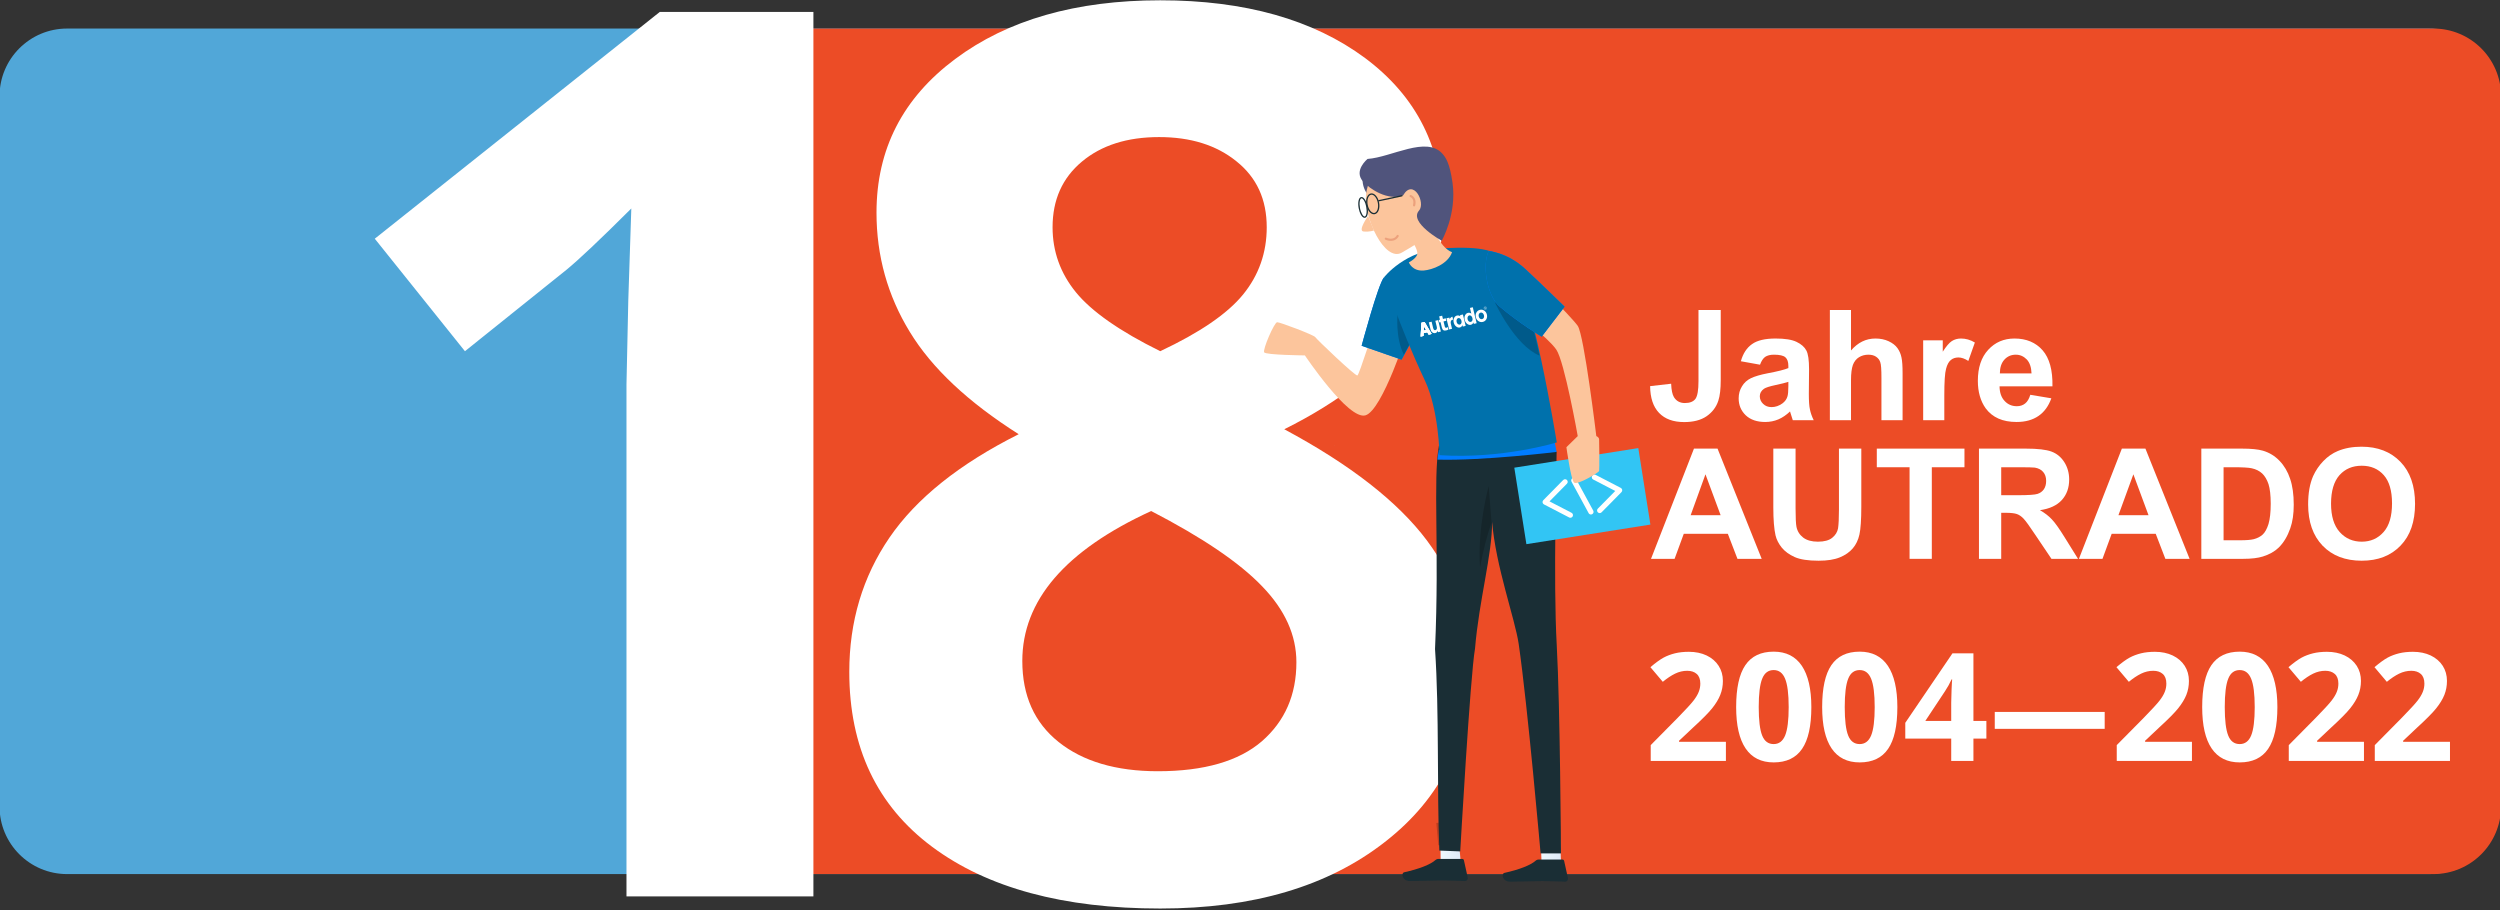 <?xml version="1.0" encoding="UTF-8" standalone="no"?>
<!DOCTYPE svg PUBLIC "-//W3C//DTD SVG 1.1//EN" "http://www.w3.org/Graphics/SVG/1.1/DTD/svg11.dtd">
<svg width="100%" height="100%" viewBox="0 0 983 358" version="1.1" xmlns="http://www.w3.org/2000/svg" xmlns:xlink="http://www.w3.org/1999/xlink" xml:space="preserve" xmlns:serif="http://www.serif.com/" style="fill-rule:evenodd;clip-rule:evenodd;stroke-linejoin:round;stroke-miterlimit:2;">
    <rect x="0" y="0" width="983" height="358" fill="#333333" stroke="none"/>
    <g transform="matrix(0.48,0,0,0.593,-245.407,-953.515)">
        <path d="M2556.25,1671.71C2556.25,1646.96 2531.46,1626.88 2500.92,1626.88L566.213,1626.88C535.677,1626.88 510.886,1646.96 510.886,1671.71L510.886,2142.7C510.886,2167.45 535.677,2187.53 566.213,2187.53L2500.92,2187.53C2531.46,2187.53 2556.25,2167.45 2556.25,2142.7L2556.25,1671.71Z" style="fill:rgb(81,167,216);"/>
    </g>
    <g transform="matrix(0.345,0,0,0.593,101.511,-953.515)">
        <path d="M2556.25,1671.71C2556.25,1646.96 2521.7,1626.88 2479.14,1626.88L587.999,1626.88C545.439,1626.88 510.886,1646.96 510.886,1671.71L510.886,2142.7C510.886,2167.45 545.439,2187.53 587.999,2187.53L2479.14,2187.53C2521.7,2187.53 2556.25,2167.45 2556.25,2142.7L2556.25,1671.71Z" style="fill:rgb(236,76,38);"/>
    </g>
    <g transform="matrix(9.744,0,0,9.744,-4198.9,-13031.6)">
        <g transform="matrix(1,0,0,1,0.87,0)">
            <path d="M462.875,1373.57L455.332,1373.57L455.332,1352.91L455.405,1349.52L455.527,1345.81C454.274,1347.06 453.403,1347.88 452.915,1348.28L448.813,1351.57L445.175,1347.03L456.674,1337.88L462.875,1337.88L462.875,1373.57Z" style="fill:white;fill-rule:nonzero;"/>
        </g>
        <g transform="matrix(1,0,0,1,-5.525,-0.001)">
            <path d="M483.266,1337.41C486.684,1337.41 489.439,1338.19 491.531,1339.74C493.622,1341.3 494.668,1343.39 494.668,1346.03C494.668,1347.85 494.163,1349.48 493.154,1350.9C492.145,1352.32 490.517,1353.6 488.271,1354.72C490.941,1356.15 492.857,1357.65 494.021,1359.2C495.185,1360.76 495.766,1362.46 495.766,1364.32C495.766,1367.25 494.619,1369.6 492.324,1371.38C490.029,1373.17 487.01,1374.06 483.266,1374.06C479.36,1374.06 476.292,1373.23 474.062,1371.57C471.833,1369.91 470.718,1367.56 470.718,1364.51C470.718,1362.48 471.259,1360.67 472.341,1359.09C473.423,1357.51 475.161,1356.12 477.554,1354.92C475.519,1353.63 474.054,1352.26 473.159,1350.79C472.264,1349.33 471.816,1347.72 471.816,1345.98C471.816,1343.42 472.874,1341.36 474.99,1339.78C477.106,1338.2 479.865,1337.41 483.266,1337.41ZM477.7,1364.07C477.7,1365.47 478.188,1366.56 479.165,1367.34C480.141,1368.12 481.476,1368.52 483.169,1368.52C485.041,1368.52 486.44,1368.11 487.368,1367.31C488.296,1366.5 488.76,1365.44 488.76,1364.12C488.76,1363.03 488.3,1362.01 487.38,1361.06C486.461,1360.1 484.967,1359.09 482.9,1358.02C479.433,1359.61 477.7,1361.63 477.7,1364.07ZM483.218,1342.93C481.932,1342.93 480.894,1343.26 480.105,1343.92C479.315,1344.58 478.921,1345.46 478.921,1346.57C478.921,1347.54 479.234,1348.42 479.861,1349.19C480.487,1349.96 481.623,1350.76 483.266,1351.57C484.861,1350.82 485.976,1350.06 486.611,1349.28C487.246,1348.5 487.563,1347.59 487.563,1346.57C487.563,1345.44 487.156,1344.56 486.343,1343.91C485.529,1343.25 484.487,1342.93 483.218,1342.93Z" style="fill:white;fill-rule:nonzero;"/>
        </g>
    </g>
    <g transform="matrix(1.185,0,0,1.185,-542.291,-1330.64)">
        <path d="M1030.31,1375.39L1005.36,1375.39L1005.36,1370.14L1014.32,1361.08C1016.97,1358.36 1018.71,1356.48 1019.52,1355.43C1020.34,1354.38 1020.92,1353.41 1021.28,1352.51C1021.64,1351.62 1021.82,1350.69 1021.82,1349.73C1021.82,1348.3 1021.42,1347.23 1020.63,1346.53C1019.84,1345.83 1018.79,1345.48 1017.47,1345.48C1016.09,1345.48 1014.74,1345.8 1013.44,1346.43C1012.14,1347.07 1010.78,1347.97 1009.37,1349.14L1005.26,1344.28C1007.02,1342.79 1008.48,1341.73 1009.63,1341.11C1010.79,1340.49 1012.05,1340.02 1013.42,1339.68C1014.78,1339.35 1016.32,1339.18 1018.01,1339.18C1020.24,1339.18 1022.21,1339.59 1023.92,1340.4C1025.62,1341.22 1026.95,1342.36 1027.89,1343.82C1028.84,1345.29 1029.31,1346.96 1029.31,1348.85C1029.31,1350.49 1029.02,1352.04 1028.44,1353.48C1027.87,1354.92 1026.97,1356.39 1025.76,1357.91C1024.55,1359.42 1022.41,1361.58 1019.35,1364.38L1014.76,1368.7L1014.76,1369.04L1030.31,1369.04L1030.31,1375.39Z" style="fill:white;fill-rule:nonzero;"/>
        <path d="M1058.66,1357.54C1058.66,1363.78 1057.64,1368.39 1055.59,1371.38C1053.55,1374.38 1050.4,1375.88 1046.16,1375.88C1042.04,1375.88 1038.93,1374.33 1036.84,1371.24C1034.75,1368.14 1033.71,1363.58 1033.71,1357.54C1033.71,1351.24 1034.72,1346.6 1036.76,1343.61C1038.79,1340.63 1041.92,1339.13 1046.16,1339.13C1050.28,1339.13 1053.39,1340.7 1055.5,1343.82C1057.6,1346.95 1058.66,1351.52 1058.66,1357.54ZM1041.2,1357.54C1041.2,1361.92 1041.58,1365.06 1042.34,1366.95C1043.09,1368.85 1044.37,1369.8 1046.16,1369.8C1047.91,1369.8 1049.18,1368.84 1049.97,1366.92C1050.75,1365 1051.14,1361.87 1051.14,1357.54C1051.14,1353.16 1050.74,1350.02 1049.95,1348.11C1049.16,1346.19 1047.9,1345.24 1046.16,1345.24C1044.38,1345.24 1043.11,1346.19 1042.35,1348.11C1041.58,1350.02 1041.2,1353.16 1041.2,1357.54Z" style="fill:white;fill-rule:nonzero;"/>
        <path d="M1087.2,1357.54C1087.2,1363.78 1086.18,1368.39 1084.13,1371.38C1082.09,1374.38 1078.94,1375.88 1074.7,1375.88C1070.58,1375.88 1067.47,1374.33 1065.38,1371.24C1063.29,1368.14 1062.25,1363.58 1062.25,1357.54C1062.25,1351.24 1063.26,1346.6 1065.3,1343.61C1067.33,1340.63 1070.46,1339.13 1074.7,1339.13C1078.82,1339.13 1081.93,1340.7 1084.04,1343.82C1086.14,1346.95 1087.2,1351.52 1087.2,1357.54ZM1069.74,1357.54C1069.74,1361.92 1070.12,1365.06 1070.88,1366.95C1071.63,1368.85 1072.91,1369.8 1074.7,1369.8C1076.45,1369.8 1077.72,1368.84 1078.51,1366.92C1079.29,1365 1079.68,1361.87 1079.68,1357.54C1079.68,1353.16 1079.28,1350.02 1078.49,1348.11C1077.7,1346.19 1076.44,1345.24 1074.7,1345.24C1072.92,1345.24 1071.65,1346.19 1070.89,1348.11C1070.12,1350.02 1069.74,1353.16 1069.74,1357.54Z" style="fill:white;fill-rule:nonzero;"/>
        <path d="M1116.74,1367.99L1112.44,1367.99L1112.44,1375.39L1105.07,1375.39L1105.07,1367.99L1089.83,1367.99L1089.83,1362.74L1105.48,1339.69L1112.44,1339.69L1112.44,1362.13L1116.74,1362.13L1116.74,1367.99ZM1105.07,1362.13L1105.07,1356.08C1105.07,1355.07 1105.11,1353.6 1105.19,1351.68C1105.27,1349.76 1105.34,1348.65 1105.39,1348.34L1105.19,1348.34C1104.59,1349.67 1103.86,1350.97 1103.02,1352.24L1096.47,1362.13L1105.07,1362.13Z" style="fill:white;fill-rule:nonzero;"/>
        <rect x="1119.52" y="1359.13" width="36.474" height="5.615" style="fill:white;fill-rule:nonzero;"/>
        <g transform="matrix(1,0,0,1,-9.522,0)">
            <path d="M1194.47,1375.39L1169.52,1375.39L1169.52,1370.14L1178.48,1361.08C1181.13,1358.36 1182.87,1356.48 1183.68,1355.43C1184.5,1354.38 1185.08,1353.41 1185.44,1352.51C1185.8,1351.62 1185.98,1350.69 1185.98,1349.73C1185.98,1348.3 1185.58,1347.23 1184.79,1346.53C1184,1345.83 1182.95,1345.48 1181.63,1345.48C1180.25,1345.48 1178.9,1345.8 1177.6,1346.43C1176.3,1347.07 1174.94,1347.97 1173.53,1349.14L1169.42,1344.28C1171.18,1342.79 1172.64,1341.73 1173.79,1341.11C1174.95,1340.49 1176.21,1340.02 1177.58,1339.68C1178.94,1339.35 1180.48,1339.18 1182.17,1339.18C1184.4,1339.18 1186.37,1339.59 1188.08,1340.4C1189.79,1341.22 1191.11,1342.36 1192.06,1343.82C1193,1345.29 1193.47,1346.96 1193.47,1348.85C1193.47,1350.49 1193.18,1352.04 1192.61,1353.48C1192.03,1354.92 1191.13,1356.39 1189.92,1357.91C1188.71,1359.42 1186.57,1361.58 1183.51,1364.38L1178.92,1368.7L1178.92,1369.04L1194.47,1369.04L1194.47,1375.39Z" style="fill:white;fill-rule:nonzero;"/>
        </g>
        <g transform="matrix(1,0,0,1,-9.522,0)">
            <path d="M1222.82,1357.54C1222.82,1363.78 1221.8,1368.39 1219.75,1371.38C1217.71,1374.38 1214.57,1375.88 1210.32,1375.88C1206.2,1375.88 1203.1,1374.33 1201,1371.24C1198.91,1368.14 1197.87,1363.58 1197.87,1357.54C1197.87,1351.24 1198.88,1346.6 1200.92,1343.61C1202.95,1340.63 1206.09,1339.13 1210.32,1339.13C1214.43,1339.13 1217.55,1340.7 1219.66,1343.82C1221.76,1346.95 1222.82,1351.52 1222.82,1357.54ZM1205.36,1357.54C1205.36,1361.92 1205.74,1365.06 1206.5,1366.95C1207.25,1368.85 1208.53,1369.8 1210.32,1369.8C1212.08,1369.8 1213.35,1368.84 1214.13,1366.92C1214.91,1365 1215.3,1361.87 1215.3,1357.54C1215.3,1353.16 1214.9,1350.02 1214.11,1348.11C1213.32,1346.19 1212.06,1345.24 1210.32,1345.24C1208.54,1345.24 1207.27,1346.19 1206.51,1348.11C1205.74,1350.02 1205.36,1353.16 1205.36,1357.54Z" style="fill:white;fill-rule:nonzero;"/>
        </g>
        <g transform="matrix(1,0,0,1,-9.522,0)">
            <path d="M1251.55,1375.39L1226.6,1375.39L1226.6,1370.14L1235.56,1361.08C1238.21,1358.36 1239.95,1356.48 1240.76,1355.43C1241.58,1354.38 1242.16,1353.41 1242.52,1352.51C1242.88,1351.62 1243.06,1350.69 1243.06,1349.73C1243.06,1348.3 1242.66,1347.23 1241.87,1346.53C1241.08,1345.83 1240.03,1345.48 1238.71,1345.48C1237.33,1345.48 1235.98,1345.8 1234.68,1346.43C1233.38,1347.07 1232.02,1347.97 1230.61,1349.14L1226.5,1344.28C1228.26,1342.79 1229.72,1341.73 1230.87,1341.11C1232.03,1340.49 1233.29,1340.02 1234.66,1339.68C1236.03,1339.35 1237.56,1339.18 1239.25,1339.18C1241.48,1339.18 1243.45,1339.59 1245.16,1340.4C1246.87,1341.22 1248.19,1342.36 1249.14,1343.82C1250.08,1345.29 1250.55,1346.96 1250.55,1348.85C1250.55,1350.49 1250.26,1352.04 1249.68,1353.48C1249.11,1354.92 1248.21,1356.39 1247,1357.91C1245.79,1359.42 1243.65,1361.58 1240.59,1364.38L1236,1368.7L1236,1369.04L1251.55,1369.04L1251.55,1375.39Z" style="fill:white;fill-rule:nonzero;"/>
        </g>
        <g transform="matrix(1,0,0,1,-9.522,0)">
            <path d="M1280.09,1375.39L1255.14,1375.39L1255.14,1370.14L1264.1,1361.08C1266.75,1358.36 1268.49,1356.48 1269.3,1355.43C1270.12,1354.38 1270.7,1353.41 1271.06,1352.51C1271.42,1351.62 1271.6,1350.69 1271.6,1349.73C1271.6,1348.3 1271.2,1347.23 1270.41,1346.53C1269.62,1345.83 1268.57,1345.48 1267.25,1345.48C1265.87,1345.48 1264.53,1345.8 1263.22,1346.43C1261.92,1347.07 1260.56,1347.97 1259.14,1349.14L1255.04,1344.28C1256.8,1342.79 1258.26,1341.73 1259.41,1341.11C1260.57,1340.49 1261.83,1340.02 1263.2,1339.68C1264.57,1339.35 1266.1,1339.18 1267.79,1339.18C1270.02,1339.18 1271.99,1339.59 1273.7,1340.4C1275.4,1341.22 1276.73,1342.36 1277.68,1343.82C1278.62,1345.29 1279.09,1346.96 1279.09,1348.85C1279.09,1350.49 1278.8,1352.04 1278.23,1353.48C1277.65,1354.92 1276.75,1356.39 1275.54,1357.91C1274.33,1359.42 1272.19,1361.58 1269.13,1364.38L1264.54,1368.7L1264.54,1369.04L1280.09,1369.04L1280.09,1375.39Z" style="fill:white;fill-rule:nonzero;"/>
        </g>
    </g>
    <g transform="matrix(4.352,0,0,1.211,-8171.72,-1254.47)">
        <path d="M2031.15,1136.54L2033.16,1136.54L2033.16,1159.19C2033.16,1162.15 2033.09,1164.43 2032.94,1166.03C2032.75,1168.11 2032.39,1169.78 2031.88,1171.05C2031.37,1172.31 2030.69,1172.94 2029.86,1172.94C2028.87,1172.94 2028.12,1171.95 2027.59,1169.97C2027.06,1167.99 2026.79,1165.09 2026.78,1161.27L2028.68,1160.49C2028.7,1162.54 2028.79,1163.99 2028.93,1164.83C2029.15,1166.12 2029.48,1166.76 2029.92,1166.76C2030.37,1166.76 2030.69,1166.3 2030.88,1165.38C2031.06,1164.46 2031.15,1162.55 2031.15,1159.66L2031.15,1136.54Z" style="fill:white;fill-rule:nonzero;"/>
        <path d="M2036.71,1154.31L2034.98,1153.19C2035.17,1150.68 2035.51,1148.82 2035.99,1147.62C2036.46,1146.41 2037.17,1145.81 2038.11,1145.81C2038.96,1145.81 2039.59,1146.17 2040.01,1146.9C2040.43,1147.62 2040.72,1148.54 2040.89,1149.66C2041.06,1150.77 2041.14,1152.82 2041.14,1155.8L2041.12,1163.81C2041.12,1166.09 2041.15,1167.77 2041.22,1168.85C2041.28,1169.93 2041.39,1171.09 2041.56,1172.33L2039.67,1172.33C2039.62,1171.87 2039.56,1171.19 2039.49,1170.3C2039.45,1169.89 2039.43,1169.62 2039.42,1169.49C2039.09,1170.63 2038.74,1171.49 2038.37,1172.06C2038,1172.63 2037.6,1172.91 2037.18,1172.91C2036.44,1172.91 2035.85,1172.19 2035.42,1170.74C2035,1169.29 2034.78,1167.46 2034.78,1165.25C2034.78,1163.78 2034.88,1162.48 2035.08,1161.33C2035.27,1160.18 2035.54,1159.3 2035.89,1158.69C2036.25,1158.08 2036.75,1157.55 2037.41,1157.09C2038.31,1156.49 2038.92,1155.93 2039.27,1155.41L2039.27,1154.72C2039.27,1153.41 2039.18,1152.47 2039,1151.9C2038.82,1151.34 2038.47,1151.06 2037.97,1151.06C2037.63,1151.06 2037.37,1151.3 2037.17,1151.78C2036.99,1152.26 2036.83,1153.1 2036.71,1154.31ZM2039.27,1159.88C2039.02,1160.17 2038.64,1160.52 2038.11,1160.92C2037.58,1161.33 2037.23,1161.73 2037.07,1162.12C2036.82,1162.76 2036.69,1163.56 2036.69,1164.54C2036.69,1165.5 2036.79,1166.33 2036.99,1167.03C2037.19,1167.73 2037.44,1168.08 2037.75,1168.08C2038.1,1168.08 2038.43,1167.67 2038.74,1166.86C2038.97,1166.24 2039.12,1165.48 2039.19,1164.59C2039.24,1164 2039.27,1162.89 2039.27,1161.24L2039.27,1159.88Z" style="fill:white;fill-rule:nonzero;"/>
        <path d="M2044.93,1136.54L2044.93,1149.69C2045.55,1147.11 2046.28,1145.81 2047.14,1145.81C2047.58,1145.81 2047.98,1146.11 2048.33,1146.69C2048.68,1147.28 2048.95,1148.03 2049.13,1148.94C2049.31,1149.85 2049.43,1150.86 2049.49,1151.96C2049.56,1153.07 2049.59,1154.79 2049.59,1157.12L2049.59,1172.33L2047.68,1172.33L2047.68,1158.63C2047.68,1155.91 2047.65,1154.19 2047.57,1153.45C2047.5,1152.72 2047.37,1152.14 2047.19,1151.71C2047.01,1151.28 2046.78,1151.06 2046.5,1151.06C2046.18,1151.06 2045.9,1151.34 2045.65,1151.89C2045.4,1152.44 2045.22,1153.28 2045.1,1154.39C2044.99,1155.51 2044.93,1157.16 2044.93,1159.34L2044.93,1172.33L2043.02,1172.33L2043.02,1136.54L2044.93,1136.54Z" style="fill:white;fill-rule:nonzero;"/>
        <path d="M2053.36,1172.33L2051.45,1172.33L2051.45,1146.4L2053.22,1146.4L2053.22,1150.09C2053.53,1148.34 2053.8,1147.2 2054.04,1146.64C2054.28,1146.09 2054.56,1145.81 2054.87,1145.81C2055.3,1145.81 2055.72,1146.24 2056.12,1147.11L2055.53,1153.09C2055.21,1152.34 2054.91,1151.96 2054.64,1151.96C2054.37,1151.96 2054.14,1152.23 2053.96,1152.76C2053.77,1153.29 2053.62,1154.24 2053.52,1155.63C2053.41,1157.01 2053.36,1159.91 2053.36,1164.32L2053.36,1172.33Z" style="fill:white;fill-rule:nonzero;"/>
        <path d="M2061.13,1164.08L2063.03,1165.22C2062.78,1167.73 2062.4,1169.64 2061.87,1170.95C2061.34,1172.26 2060.68,1172.91 2059.89,1172.91C2058.63,1172.91 2057.71,1171.44 2057.1,1168.49C2056.63,1166.13 2056.39,1163.15 2056.39,1159.56C2056.39,1155.26 2056.7,1151.9 2057.33,1149.46C2057.95,1147.03 2058.74,1145.81 2059.7,1145.81C2060.77,1145.81 2061.62,1147.09 2062.24,1149.63C2062.86,1152.18 2063.16,1156.08 2063.13,1161.34L2058.35,1161.34C2058.36,1163.38 2058.51,1164.96 2058.81,1166.09C2059.1,1167.22 2059.47,1167.79 2059.91,1167.79C2060.21,1167.79 2060.46,1167.49 2060.66,1166.91C2060.87,1166.32 2061.02,1165.38 2061.13,1164.08ZM2061.24,1157.14C2061.22,1155.15 2061.08,1153.65 2060.81,1152.61C2060.53,1151.58 2060.2,1151.06 2059.82,1151.06C2059.4,1151.06 2059.05,1151.61 2058.78,1152.7C2058.51,1153.79 2058.38,1155.27 2058.38,1157.14L2061.24,1157.14Z" style="fill:white;fill-rule:nonzero;"/>
        <g transform="matrix(1,0,0,1,-40.179,45.016)">
            <path d="M2077.04,1172.33L2074.85,1172.33L2073.98,1164.2L2070,1164.2L2069.17,1172.33L2067.04,1172.33L2070.92,1136.54L2073.05,1136.54L2077.04,1172.33ZM2073.33,1158.17L2071.96,1144.88L2070.62,1158.17L2073.33,1158.17Z" style="fill:white;fill-rule:nonzero;"/>
        </g>
        <g transform="matrix(1,0,0,1,-40.179,45.016)">
            <path d="M2078.09,1136.54L2080.1,1136.54L2080.1,1155.92C2080.1,1159 2080.13,1160.99 2080.18,1161.9C2080.26,1163.37 2080.47,1164.54 2080.79,1165.43C2081.12,1166.32 2081.56,1166.76 2082.12,1166.76C2082.69,1166.76 2083.12,1166.34 2083.41,1165.5C2083.7,1164.66 2083.88,1163.63 2083.94,1162.41C2083.99,1161.19 2084.02,1159.17 2084.02,1156.34L2084.02,1136.54L2086.04,1136.54L2086.04,1155.33C2086.04,1159.63 2085.98,1162.67 2085.87,1164.44C2085.76,1166.21 2085.56,1167.71 2085.27,1168.93C2084.98,1170.15 2084.59,1171.13 2084.1,1171.85C2083.61,1172.58 2082.97,1172.94 2082.18,1172.94C2081.23,1172.94 2080.51,1172.54 2080.02,1171.75C2079.53,1170.96 2079.14,1169.94 2078.85,1168.68C2078.57,1167.41 2078.38,1166.09 2078.29,1164.71C2078.16,1162.66 2078.09,1159.63 2078.09,1155.63L2078.09,1136.54Z" style="fill:white;fill-rule:nonzero;"/>
        </g>
        <g transform="matrix(1,0,0,1,-40.179,45.016)">
            <path d="M2090.4,1172.33L2090.4,1142.59L2087.44,1142.59L2087.44,1136.54L2095.36,1136.54L2095.36,1142.59L2092.41,1142.59L2092.41,1172.33L2090.4,1172.33Z" style="fill:white;fill-rule:nonzero;"/>
        </g>
        <g transform="matrix(1,0,0,1,-40.179,45.016)">
            <path d="M2096.67,1172.33L2096.67,1136.54L2100.9,1136.54C2101.97,1136.54 2102.74,1136.86 2103.22,1137.5C2103.7,1138.14 2104.09,1139.29 2104.38,1140.93C2104.67,1142.57 2104.82,1144.45 2104.82,1146.57C2104.82,1149.26 2104.6,1151.47 2104.16,1153.22C2103.72,1154.97 2103.06,1156.08 2102.18,1156.53C2102.62,1157.44 2102.98,1158.44 2103.26,1159.53C2103.55,1160.62 2103.93,1162.56 2104.41,1165.34L2105.62,1172.33L2103.22,1172.33L2101.76,1164.54C2101.25,1161.76 2100.89,1160 2100.7,1159.28C2100.51,1158.55 2100.31,1158.06 2100.1,1157.79C2099.89,1157.52 2099.55,1157.38 2099.09,1157.38L2098.68,1157.38L2098.68,1172.33L2096.67,1172.33ZM2098.68,1151.67L2100.17,1151.67C2101.13,1151.67 2101.73,1151.53 2101.97,1151.23C2102.21,1150.94 2102.4,1150.43 2102.54,1149.72C2102.67,1149 2102.74,1148.11 2102.74,1147.03C2102.74,1145.83 2102.65,1144.86 2102.47,1144.12C2102.3,1143.38 2102.04,1142.91 2101.72,1142.71C2101.55,1142.63 2101.06,1142.59 2100.25,1142.59L2098.68,1142.59L2098.68,1151.67Z" style="fill:white;fill-rule:nonzero;"/>
        </g>
        <g transform="matrix(1,0,0,1,-40.179,45.016)">
            <path d="M2115.7,1172.33L2113.51,1172.33L2112.64,1164.2L2108.66,1164.2L2107.83,1172.33L2105.7,1172.33L2109.58,1136.54L2111.71,1136.54L2115.7,1172.33ZM2111.99,1158.17L2110.62,1144.88L2109.27,1158.17L2111.99,1158.17Z" style="fill:white;fill-rule:nonzero;"/>
        </g>
        <g transform="matrix(1,0,0,1,-40.179,45.016)">
            <path d="M2116.76,1136.54L2120.43,1136.54C2121.26,1136.54 2121.89,1136.76 2122.33,1137.22C2122.91,1137.84 2123.41,1138.94 2123.83,1140.52C2124.25,1142.09 2124.57,1144.03 2124.78,1146.31C2125,1148.6 2125.11,1151.42 2125.11,1154.77C2125.11,1157.72 2125.01,1160.26 2124.8,1162.39C2124.55,1164.99 2124.2,1167.1 2123.74,1168.71C2123.39,1169.93 2122.92,1170.89 2122.32,1171.57C2121.88,1172.07 2121.29,1172.33 2120.54,1172.33L2116.76,1172.33L2116.76,1136.54ZM2118.77,1142.59L2118.77,1166.3L2120.27,1166.3C2120.83,1166.3 2121.24,1166.18 2121.49,1165.95C2121.81,1165.66 2122.08,1165.16 2122.3,1164.46C2122.51,1163.77 2122.69,1162.61 2122.83,1161.01C2122.96,1159.41 2123.03,1157.22 2123.03,1154.45C2123.03,1151.69 2122.96,1149.56 2122.83,1148.08C2122.69,1146.6 2122.5,1145.45 2122.26,1144.62C2122.01,1143.79 2121.7,1143.23 2121.32,1142.93C2121.04,1142.7 2120.49,1142.59 2119.67,1142.59L2118.77,1142.59Z" style="fill:white;fill-rule:nonzero;"/>
        </g>
        <g transform="matrix(1,0,0,1,-40.179,45.016)">
            <path d="M2126.41,1154.65C2126.41,1151.01 2126.56,1147.94 2126.86,1145.47C2127.09,1143.65 2127.4,1142.01 2127.79,1140.56C2128.18,1139.12 2128.61,1138.04 2129.08,1137.34C2129.7,1136.4 2130.42,1135.92 2131.23,1135.92C2132.7,1135.92 2133.87,1137.56 2134.75,1140.83C2135.63,1144.1 2136.07,1148.65 2136.07,1154.48C2136.07,1160.26 2135.64,1164.78 2134.76,1168.04C2133.89,1171.31 2132.72,1172.94 2131.25,1172.94C2129.77,1172.94 2128.59,1171.31 2127.72,1168.07C2126.85,1164.82 2126.41,1160.35 2126.41,1154.65ZM2128.48,1154.41C2128.48,1158.46 2128.74,1161.53 2129.26,1163.62C2129.78,1165.71 2130.45,1166.76 2131.25,1166.76C2132.05,1166.76 2132.71,1165.72 2133.22,1163.65C2133.74,1161.57 2133.99,1158.46 2133.99,1154.31C2133.99,1150.21 2133.74,1147.15 2133.24,1145.13C2132.74,1143.11 2132.08,1142.1 2131.25,1142.1C2130.42,1142.1 2129.75,1143.12 2129.24,1145.17C2128.74,1147.21 2128.48,1150.29 2128.48,1154.41Z" style="fill:white;fill-rule:nonzero;"/>
        </g>
    </g>
    <g transform="matrix(0.291,8.275,-8.275,0.291,609.487,325.861)">
        <path d="M-0.554,-0.462L1.587,-0.462L1.554,0.461L-0.587,0.462L-0.554,-0.462Z" style="fill:url(#_Linear1);fill-rule:nonzero;"/>
    </g>
    <g transform="matrix(-0.545,0,0,0.545,605.064,346.672)">
        <path d="M0,-15.975L-17.064,-15.975C-17.639,-15.972 -18.136,-15.572 -18.261,-15.01L-21.031,-2.502C-21.268,-1.382 -20.552,-0.283 -19.432,-0.045C-19.282,-0.014 -19.129,0.002 -18.976,0C-13.455,-0.09 -9.435,-0.43 -2.502,-0.43C1.769,-0.43 14.652,0.017 20.548,0.017C26.444,0.017 27.213,-5.808 24.801,-6.344C13.973,-8.703 5.825,-11.972 2.358,-15.081C1.716,-15.671 0.872,-15.992 0,-15.975" style="fill:rgb(26,46,53);fill-rule:nonzero;"/>
    </g>
    <g transform="matrix(-0.545,0,0,0.545,879.302,-107.586)">
        <g opacity="0.2">
            <g transform="matrix(1,0,0,1,488.748,804.083)">
                <path d="M0,-16.778L14.062,-16.778L13.454,0L-0.608,0L0,-16.778Z" style="fill-rule:nonzero;"/>
            </g>
        </g>
    </g>
    <g transform="matrix(-8.07,0.852,-0.852,-8.07,574.363,330.912)">
        <path d="M0.107,-1.045L1.086,-1.045L0.891,1.061L0.069,1.061L0.107,-1.045Z" style="fill:url(#_Linear2);fill-rule:nonzero;"/>
    </g>
    <g transform="matrix(-0.545,0,0,0.545,565.657,346.428)">
        <path d="M0,-15.974L-17.064,-15.974C-17.639,-15.971 -18.136,-15.571 -18.261,-15.009L-21.031,-2.501C-21.268,-1.382 -20.552,-0.282 -19.432,-0.045C-19.282,-0.013 -19.129,0.002 -18.976,0C-13.455,-0.089 -9.434,-0.429 -2.501,-0.429C1.769,-0.429 14.652,0.017 20.548,0.017C26.444,0.017 27.213,-5.807 24.801,-6.343C13.973,-8.702 5.825,-11.972 2.358,-15.08C1.716,-15.67 0.872,-15.991 0,-15.974" style="fill:rgb(26,46,53);fill-rule:nonzero;"/>
    </g>
    <g transform="matrix(-0.545,0,0,0.545,879.302,-107.586)">
        <g opacity="0.2">
            <g transform="matrix(0.994,0.105,0.105,-0.994,563.616,788.979)">
                <path d="M-0.891,-0.736L13.685,-0.736L13.971,-16.92L-0.606,-16.92L-0.891,-0.736Z" style="fill-rule:nonzero;"/>
            </g>
        </g>
    </g>
    <g transform="matrix(-0.545,0,0,0.545,612.066,333.273)">
        <path d="M0,-285.702L84.916,-289.907C89.347,-265.715 84.49,-216.576 87.727,-143.248C84.621,-97.194 86.411,-41.848 84.621,2.151L69.544,2.751C69.544,2.751 62.316,-124.261 58.875,-143.578C55.957,-178.464 46.54,-211.117 46.533,-235C43.97,-202.944 30.007,-165.033 27.364,-146.884C20.878,-102.214 11.57,4.205 11.57,4.205L-3.134,4.205C-3.134,4.205 -2.526,-101.836 -0.096,-145.737C2.56,-193.399 -0.103,-275.914 0,-285.702" style="fill:rgb(26,46,53);fill-rule:nonzero;"/>
    </g>
    <g transform="matrix(-0.545,0,0,0.545,879.302,-107.586)">
        <g opacity="0.2">
            <g transform="matrix(1,0,0,1,537.277,580.298)">
                <path d="M0,-5.724C3.288,3.103 6.021,14.128 8.327,26.528C10.411,-1.998 2.073,-32.252 2.073,-32.252L0,-5.724Z" style="fill-rule:nonzero;"/>
            </g>
        </g>
    </g>
    <g transform="matrix(0.115,0.61,-0.543,0.103,579.617,152.525)">
        <path d="M40.412,-49.243L49.576,-49.243C49.576,-49.243 46.518,3.269 40.301,35.124L34.428,32.867L40.412,-49.243Z" style="fill:rgb(0,124,255);fill-rule:nonzero;"/>
    </g>
    <g transform="matrix(-0.545,0,0,0.545,553.475,161.734)">
        <path d="M0,-57.721C0,-57.721 18.05,-0.834 30.386,2.885C42.722,6.605 74.104,-40.34 74.104,-40.34C74.104,-40.34 102.227,-40.613 103.485,-42.532C104.744,-44.452 96.177,-64.255 94.121,-64.29C92.065,-64.326 67.581,-55.076 66.631,-53.534C65.681,-51.991 37.582,-25.119 36.211,-25.876C34.841,-26.633 24.218,-60.485 24.218,-60.485L0,-57.721Z" style="fill:rgb(252,197,156);fill-rule:nonzero;"/>
    </g>
    <g transform="matrix(-0.545,0,0,0.545,524.937,175.059)">
        <path d="M0,0.312C0.199,0.269 0.384,0.227 0.555,0.169C0.455,0.113 0.37,0.056 0.284,0C0.199,0.113 0.114,0.212 0,0.312" style="fill:rgb(204,122,99);fill-rule:nonzero;"/>
    </g>
    <g transform="matrix(-0.545,0,0,0.545,559.053,123.783)">
        <path d="M0,5.405L2.2,9.459L12.473,28.445L14.604,32.36L43.413,22.347C43.413,22.347 31.442,-22.382 27.285,-26.955L0,5.405Z" style="fill:rgb(0,124,255);fill-rule:nonzero;"/>
    </g>
    <g transform="matrix(-0.545,0,0,0.545,559.053,123.783)">
        <path d="M0,5.405L2.2,9.459L12.473,28.445L14.604,32.36L43.413,22.347C43.413,22.347 31.442,-22.382 27.285,-26.955L0,5.405Z" style="fill:rgb(0,113,172);fill-rule:nonzero;"/>
    </g>
    <g transform="matrix(-0.545,0,0,0.545,879.302,-107.586)">
        <g opacity="0.2">
            <g transform="matrix(1,0,0,1,590.289,442.767)">
                <path d="M0,-8.436L10.273,10.55C16.613,-1.922 14.777,-18.986 14.777,-18.986L0,-8.436Z" style="fill-rule:nonzero;"/>
            </g>
        </g>
    </g>
    <g transform="matrix(-0.545,0,0,0.545,544.197,168.403)">
        <path d="M0,-108.896C0,-108.896 -15.148,-128.63 -43.391,-129.957C-71.633,-131.284 -80.5,-128.474 -90.822,-119.26C-105.899,-105.801 -124.632,10.191 -124.632,10.191C-124.632,10.191 -85.185,22.388 -39.999,19.397C-39.999,19.397 -39.659,-12.798 -29.473,-34.501C-9.662,-76.712 0,-108.896 0,-108.896" style="fill:rgb(0,113,172);fill-rule:nonzero;"/>
    </g>
    <g transform="matrix(-0.545,0,0,0.545,570.946,88.81)">
        <path d="M0,18.993C3.052,27.722 14.417,31.702 20.378,32.207C28.743,32.915 31.182,26.351 31.182,26.351C31.182,26.351 24.384,22.97 25.055,19.146C25.448,16.921 26.504,14.749 27.86,12.659C28.561,11.556 29.364,10.486 30.189,9.45L19.285,-13.922C16.843,-3.721 9.391,15.731 0,18.993" style="fill:rgb(252,197,156);fill-rule:nonzero;"/>
    </g>
    <g transform="matrix(-0.545,0,0,0.545,879.302,-107.586)">
        <g opacity="0.2">
            <g transform="matrix(1,0,0,1,502.701,409.68)">
                <path d="M0,44.296C17.896,36.864 32.048,6.15 32.048,6.15L21.88,0L8.073,11.105C7.657,12.611 7.242,14.153 6.826,15.712C4.972,22.746 3.153,30.247 1.438,37.834C0.953,39.983 0.468,42.149 0,44.296" style="fill-rule:nonzero;"/>
            </g>
        </g>
    </g>
    <g transform="matrix(0.538,-0.085,0.085,0.538,640.953,172.975)">
        <rect x="-85.693" y="6.753" width="90.63" height="55.901" style="fill:rgb(50,197,244);"/>
    </g>
    <g transform="matrix(-0.545,0,0,0.545,629.004,186.451)">
        <path d="M0,28.076C-0.49,28.076 -0.98,27.888 -1.351,27.511L-15.724,12.924C-16.147,12.495 -16.341,11.89 -16.247,11.296C-16.152,10.701 -15.781,10.185 -15.246,9.909L2.936,0.485C3.866,0 5.011,0.365 5.493,1.296C5.975,2.226 5.611,3.371 4.682,3.852L-11.217,12.094L1.351,24.848C2.086,25.595 2.078,26.796 1.332,27.531C0.962,27.894 0.481,28.076 0,28.076" style="fill:white;fill-rule:nonzero;"/>
    </g>
    <g transform="matrix(-0.545,0,0,0.545,617.463,188.327)">
        <path d="M0,27.992C-0.686,27.992 -1.348,27.619 -1.686,26.968C-2.167,26.037 -1.804,24.892 -0.875,24.411L15.024,16.17L2.456,3.415C1.721,2.669 1.729,1.468 2.476,0.732C3.222,0 4.423,0.007 5.158,0.753L19.531,15.34C19.954,15.768 20.148,16.373 20.054,16.968C19.959,17.562 19.588,18.078 19.053,18.354L0.872,27.778C0.592,27.924 0.294,27.992 0,27.992" style="fill:white;fill-rule:nonzero;"/>
    </g>
    <g transform="matrix(-0.545,0,0,0.545,625.555,187.734)">
        <path d="M0,26.725C-0.307,26.725 -0.617,26.651 -0.905,26.494C-1.825,25.993 -2.166,24.841 -1.665,23.921L10.667,1.261C11.168,0.34 12.322,0 13.24,0.502C14.16,1.003 14.5,2.155 14,3.075L1.667,25.734C1.324,26.367 0.672,26.725 0,26.725" style="fill:white;fill-rule:nonzero;"/>
    </g>
    <g transform="matrix(-0.545,0,0,0.545,599.474,190.971)">
        <path d="M0,-155.763C0,-155.763 -33.729,-121.899 -38.338,-115.312C-42.947,-108.724 -51.738,-35.766 -51.738,-35.766C-51.738,-35.766 -53.59,-35.123 -53.751,-33.545C-53.912,-31.967 -54.047,-11.479 -53.751,-10.53C-53.455,-9.58 -37.921,0 -35.637,-2.278C-33.353,-4.554 -30.154,-27.76 -30.154,-27.76L-38.338,-35.766C-38.338,-35.766 -28.808,-89.504 -22.856,-98.2C-16.905,-106.897 7.68,-125.532 7.68,-125.532L0,-155.763Z" style="fill:rgb(252,197,156);fill-rule:nonzero;"/>
    </g>
    <g transform="matrix(-0.545,0,0,0.545,585.351,132.396)">
        <path d="M0,-61.833C4.917,-51.421 1.178,-29.497 -7.881,-21.759C-21.588,-10.052 -38.207,0 -38.207,0L-54.781,-21.668C-54.781,-21.668 -37.179,-38.855 -26.52,-48.757C-13.555,-60.799 0,-61.833 0,-61.833" style="fill:rgb(0,124,255);fill-rule:nonzero;"/>
    </g>
    <g transform="matrix(-0.545,0,0,0.545,585.351,132.396)">
        <path d="M0,-61.833C4.917,-51.421 1.178,-29.497 -7.881,-21.759C-21.588,-10.052 -38.207,0 -38.207,0L-54.781,-21.668C-54.781,-21.668 -37.179,-38.855 -26.52,-48.757C-13.555,-60.799 0,-61.833 0,-61.833" style="fill:rgb(0,113,172);fill-rule:nonzero;"/>
    </g>
    <g transform="matrix(0.544,-0.03,0.03,0.544,538.63,77.711)">
        <path d="M0.456,-25.351C-0.336,-24.432 -6.076,-17.53 -4.204,-8.697C-3.28,-4.341 -0.904,-1.391 0.456,0.051C1.604,-1.541 2.799,-3.641 3.57,-6.257C6.25,-15.361 1.636,-23.417 0.456,-25.351" style="fill:rgb(80,84,124);fill-rule:nonzero;"/>
    </g>
    <g transform="matrix(-0.073,0.54,-0.54,-0.073,553.819,66.037)">
        <path d="M22.704,-31.852C39.38,-32.044 50.866,-16.568 61.155,-3.442C70.016,7.865 39.381,27.629 22.704,27.82C6.028,28.012 -6.953,15.368 -7.145,-1.309C-7.337,-17.986 6.027,-31.661 22.704,-31.852" style="fill:rgb(252,197,156);fill-rule:nonzero;"/>
    </g>
    <g transform="matrix(-0.545,0,0,0.545,555.899,76.668)">
        <path d="M0,8.246C0.406,8.128 0.649,7.709 0.545,7.297C-0.625,2.641 2.372,1.575 2.5,1.532C2.913,1.393 3.135,0.946 2.996,0.534C2.857,0.122 2.42,-0.113 1.998,0.038C1.953,0.053 -2.505,1.628 -0.983,7.681C-0.877,8.103 -0.449,8.359 -0.027,8.253C-0.018,8.251 -0.009,8.248 0,8.246" style="fill:rgb(236,161,124);fill-rule:nonzero;"/>
    </g>
    <g transform="matrix(-0.545,0,0,0.545,545.42,92.71)">
        <path d="M0,3.275C0.477,3.137 0.907,2.974 1.269,2.806C1.663,2.625 1.835,2.157 1.653,1.762C1.472,1.368 1.008,1.199 0.608,1.376C0.396,1.472 -4.63,3.716 -6.91,-0.257C-7.126,-0.635 -7.607,-0.764 -7.985,-0.549C-8.363,-0.332 -8.493,0.149 -8.276,0.526C-6.263,4.039 -2.492,3.996 0,3.275" style="fill:rgb(236,161,124);fill-rule:nonzero;"/>
    </g>
    <g transform="matrix(-0.545,0,0,0.545,535.881,76.701)">
        <path d="M0,-9.945C-5.061,-4.156 -18.276,4.309 -29.034,0.206C-36.417,-12.404 -45.514,5.591 -40.502,11.208C-32.957,19.667 -56.874,32.945 -56.874,32.945C-56.874,32.945 -67.897,13.951 -64.68,-8.881C-62.629,-23.437 -59.598,-27.327 -57.43,-29.79C-45.897,-42.89 -20.741,-27.291 -3.36,-26.068C-3.36,-26.068 6.83,-17.758 0,-9.945" style="fill:rgb(80,84,124);fill-rule:nonzero;"/>
    </g>
    <g transform="matrix(-0.545,0,0,0.545,537.923,91.258)">
        <path d="M0,-11.622C0,-11.622 7.656,-0.841 3.239,-0.42C-1.178,0 -4.257,-1.17 -4.257,-1.17" style="fill:rgb(252,197,156);fill-rule:nonzero;"/>
    </g>
    <g transform="matrix(-0.545,0,0,0.545,537.521,79.621)">
        <path d="M0,1.727L0.01,1.727L0,1.727ZM-3.28,-5.631C-4.103,-5.631 -4.969,-5.148 -5.759,-4.239C-6.73,-3.121 -7.45,-1.517 -7.784,0.277C-8.445,3.83 -7.329,7.144 -5.346,7.514C-3.368,7.875 -1.128,5.193 -0.466,1.64C-0.132,-0.154 -0.226,-1.909 -0.729,-3.302C-1.202,-4.609 -1.974,-5.423 -2.904,-5.597C-3.028,-5.62 -3.154,-5.631 -3.28,-5.631M-4.961,8.498C-5.147,8.498 -5.333,8.481 -5.52,8.446C-8.094,7.966 -9.498,4.301 -8.716,0.103C-8.352,-1.854 -7.556,-3.618 -6.475,-4.861C-5.334,-6.174 -4.005,-6.771 -2.73,-6.529C-1.457,-6.293 -0.429,-5.26 0.163,-3.625C0.723,-2.075 0.831,-0.143 0.466,1.814C-0.259,5.708 -2.575,8.498 -4.961,8.498" style="fill:rgb(26,46,53);fill-rule:nonzero;"/>
    </g>
    <g transform="matrix(-0.545,0,0,0.545,534.486,81.202)">
        <path d="M0,1.163L0.01,1.163L0,1.163ZM-1.621,-5.91C-2.113,-5.91 -2.74,-5.366 -3.326,-4.419C-4.058,-3.237 -4.647,-1.585 -4.986,0.234C-5.325,2.054 -5.37,3.808 -5.113,5.174C-4.891,6.354 -4.455,7.116 -3.947,7.211C-2.87,7.394 -1.165,4.828 -0.466,1.076C-0.127,-0.743 -0.083,-2.497 -0.34,-3.863C-0.562,-5.044 -0.998,-5.806 -1.505,-5.9C-1.543,-5.907 -1.581,-5.91 -1.621,-5.91M-3.818,8.171C-3.918,8.171 -4.019,8.162 -4.121,8.142C-5.055,7.969 -5.738,6.976 -6.045,5.349C-6.323,3.871 -6.279,1.992 -5.919,0.06C-5.559,-1.871 -4.925,-3.64 -4.133,-4.919C-3.26,-6.327 -2.268,-7.008 -1.332,-6.832C-0.398,-6.658 0.286,-5.666 0.592,-4.038C0.871,-2.56 0.826,-0.682 0.466,1.25C-0.177,4.701 -1.871,8.171 -3.818,8.171" style="fill:rgb(26,46,53);fill-rule:nonzero;"/>
    </g>
    <g transform="matrix(-0.545,0,0,0.545,542.142,76.694)">
        <path d="M0,4.562C-0.033,4.562 -0.066,4.558 -0.1,4.551L-16.781,0.979C-17.038,0.924 -17.201,0.672 -17.146,0.416C-17.091,0.16 -16.838,0 -16.583,0.051L0.099,3.624C0.355,3.678 0.518,3.93 0.463,4.187C0.416,4.41 0.219,4.562 0,4.562" style="fill:rgb(26,46,53);fill-rule:nonzero;"/>
    </g>
    <g transform="matrix(0.584,-0.233,0.233,0.584,196.833,155.044)">
        <g transform="matrix(1,0,0,1,572.053,180.132)">
            <path d="M0,-0.598C-0.085,-0.004 0.002,0.506 0.262,0.929C0.522,1.353 0.862,1.596 1.281,1.656C1.7,1.716 2.084,1.578 2.434,1.241C2.782,0.904 2.999,0.436 3.085,-0.162C3.171,-0.76 3.095,-1.28 2.858,-1.719C2.621,-2.159 2.289,-2.41 1.861,-2.471C1.434,-2.533 1.038,-2.384 0.674,-2.026C0.31,-1.667 0.085,-1.192 0,-0.598M0.6,3.348C-0.17,3.238 -0.804,2.769 -1.303,1.943C-1.801,1.116 -1.972,0.154 -1.814,-0.943C-1.657,-2.038 -1.234,-2.894 -0.545,-3.508C0.144,-4.123 0.883,-4.373 1.674,-4.26C2.464,-4.147 3.063,-3.739 3.473,-3.037L3.578,-3.766L5.392,-3.505L4.347,3.775L2.533,3.514L2.672,2.542C2.061,3.19 1.37,3.459 0.6,3.348" style="fill:white;fill-rule:nonzero;"/>
        </g>
        <g transform="matrix(1,0,0,1,551.419,180.689)">
            <path d="M0,-8.864L-3.678,-1.009L-1.821,-0.742L-1.125,-2.338L1.218,-2.002L1.437,-0.274L3.348,0L2.027,-8.573L0,-8.864ZM0.653,-6.397L1.023,-3.562L-0.499,-3.781L0.653,-6.397Z" style="fill:white;fill-rule:nonzero;"/>
        </g>
        <g transform="matrix(1,0,0,1,553.446,180.398)">
            <path d="M0,-8.282L-2.027,-8.573L-5.706,-0.717L-3.849,-0.451L-3.152,-2.047L-0.81,-1.711L-0.59,0.017L1.321,0.291M-1.374,-6.106L-1.004,-3.271L-2.526,-3.49L-1.374,-6.106Z" style="fill:white;fill-rule:nonzero;"/>
        </g>
        <g transform="matrix(0.99,0.142,0.142,-0.99,549.605,171.097)">
            <clipPath id="_clip3">
                <path d="M-0.625,-8.763L1.251,-8.761L1.713,-7.082L4.08,-7.083L4.543,-8.761L6.473,-8.762L3.947,-0.462L1.899,-0.464L-0.625,-8.763ZM2.129,-5.566L2.897,-2.811L3.665,-5.565L2.129,-5.566Z" clip-rule="nonzero"/>
            </clipPath>
            <g clip-path="url(#_clip3)">
                <rect x="-0.626" y="-8.762" width="7.099" height="8.299" style="fill:white;"/>
            </g>
        </g>
        <g transform="matrix(1,0,0,1,565.56,172.321)">
            <path d="M0,9.712C-0.214,9.747 -0.438,9.766 -0.672,9.77C-0.907,9.773 -1.19,9.751 -1.522,9.703C-2.263,9.597 -2.788,9.335 -3.097,8.918C-3.406,8.501 -3.497,7.85 -3.37,6.964L-2.884,3.58L-3.667,3.468L-3.441,1.896L-2.658,2.008L-2.361,-0.061L-0.451,0.212L-0.748,2.281L1.03,2.537L0.804,4.109L-0.974,3.855L-1.343,6.424C-1.379,6.678 -1.409,6.899 -1.433,7.089C-1.457,7.279 -1.453,7.453 -1.421,7.611C-1.394,7.77 -1.324,7.901 -1.212,8.008C-1.1,8.113 -0.924,8.184 -0.685,8.218C-0.586,8.233 -0.454,8.225 -0.286,8.196C-0.118,8.168 0,8.137 0.069,8.103L0.228,8.125L0,9.712Z" style="fill:white;fill-rule:nonzero;"/>
        </g>
        <g transform="matrix(1,0,0,1,559.397,176.919)">
            <path d="M0,0.907L0.562,-3.013L2.331,-2.759L1.287,4.513L-0.481,4.26L-0.344,3.301C-0.883,3.949 -1.498,4.224 -2.189,4.125C-2.88,4.026 -3.423,3.693 -3.82,3.126C-4.217,2.558 -4.344,1.783 -4.204,0.801L-3.571,-3.606L-1.803,-3.352L-2.372,0.608C-2.532,1.726 -2.256,2.336 -1.546,2.437C-1.195,2.488 -0.87,2.386 -0.57,2.13C-0.271,1.874 -0.081,1.467 0,0.907" style="fill:white;fill-rule:nonzero;"/>
        </g>
        <g transform="matrix(1,0,0,1,570.231,180.173)">
            <path d="M0,-2.888C-0.553,-2.967 -0.995,-2.817 -1.327,-2.437C-1.659,-2.057 -1.875,-1.523 -1.974,-0.834L-2.416,2.249L-4.271,1.982L-3.25,-5.137L-1.395,-4.871L-1.529,-3.932C-1.249,-4.188 -0.914,-4.393 -0.526,-4.544C-0.138,-4.696 0.242,-4.748 0.614,-4.704L0.358,-2.836L0,-2.888Z" style="fill:white;fill-rule:nonzero;"/>
        </g>
        <g transform="matrix(1,0,0,1,579.05,178.836)">
            <path d="M0,1.684C-0.085,2.278 0.002,2.788 0.262,3.211C0.522,3.636 0.862,3.878 1.281,3.939C1.701,3.998 2.084,3.86 2.434,3.523C2.782,3.186 3,2.719 3.085,2.121C3.171,1.522 3.096,1.002 2.858,0.563C2.621,0.123 2.289,-0.128 1.861,-0.188C1.434,-0.25 1.038,-0.101 0.674,0.256C0.31,0.615 0.085,1.09 0,1.684M0.601,5.631C-0.17,5.52 -0.804,5.052 -1.303,4.225C-1.801,3.398 -1.972,2.436 -1.814,1.339C-1.657,0.244 -1.234,-0.612 -0.545,-1.226C0.144,-1.841 0.883,-2.091 1.674,-1.978C2.464,-1.865 3.063,-1.457 3.473,-0.754L3.993,-4.373L5.807,-4.112L4.347,6.057L2.533,5.796L2.672,4.824C2.062,5.472 1.37,5.742 0.601,5.631" style="fill:white;fill-rule:nonzero;"/>
        </g>
        <g transform="matrix(1,0,0,1,586.183,181.948)">
            <path d="M0,-0.459C-0.088,0.15 -0.004,0.67 0.25,1.097C0.504,1.524 0.873,1.773 1.354,1.843C1.837,1.912 2.26,1.777 2.625,1.437C2.989,1.099 3.215,0.624 3.302,0.015C3.39,-0.595 3.307,-1.116 3.053,-1.549C2.799,-1.98 2.432,-2.231 1.949,-2.301C1.467,-2.369 1.043,-2.232 0.678,-1.89C0.313,-1.546 0.087,-1.068 0,-0.459M5.169,0.283C5.015,1.364 4.55,2.226 3.776,2.868C3.002,3.512 2.11,3.761 1.1,3.616C0.09,3.471 -0.696,2.981 -1.257,2.146C-1.819,1.312 -2.023,0.353 -1.868,-0.728C-1.713,-1.808 -1.248,-2.672 -0.473,-3.32C0.302,-3.968 1.194,-4.22 2.204,-4.074C3.213,-3.93 4,-3.437 4.561,-2.598C5.122,-1.758 5.325,-0.798 5.169,0.283" style="fill:white;fill-rule:nonzero;"/>
        </g>
        <g transform="matrix(1,0,0,1,592.738,178.011)">
            <path d="M0,0.233C0.032,0.009 -0.02,-0.194 -0.154,-0.375C-0.29,-0.558 -0.469,-0.665 -0.691,-0.698C-0.915,-0.729 -1.117,-0.677 -1.298,-0.539C-1.479,-0.403 -1.585,-0.222 -1.617,0.001C-1.649,0.223 -1.598,0.426 -1.462,0.609C-1.328,0.792 -1.148,0.899 -0.925,0.93C-0.702,0.962 -0.5,0.91 -0.319,0.773C-0.138,0.636 -0.032,0.456 0,0.233M0.125,0.251C0.088,0.508 -0.035,0.715 -0.243,0.872C-0.452,1.028 -0.685,1.087 -0.942,1.05C-1.2,1.013 -1.407,0.89 -1.563,0.682C-1.72,0.473 -1.779,0.24 -1.742,-0.017C-1.706,-0.275 -1.583,-0.482 -1.374,-0.638C-1.165,-0.794 -0.932,-0.854 -0.674,-0.817C-0.417,-0.781 -0.21,-0.658 -0.054,-0.449C0.103,-0.241 0.163,-0.007 0.125,0.251" style="fill:white;fill-rule:nonzero;"/>
        </g>
        <g transform="matrix(1,0,0,1,591.738,178.208)">
            <path d="M0,-0.154L0.156,-0.132C0.319,-0.108 0.436,-0.183 0.455,-0.318C0.477,-0.47 0.376,-0.553 0.214,-0.576C0.141,-0.587 0.089,-0.589 0.062,-0.586L0,-0.154ZM-0.076,-0.715C0.004,-0.717 0.118,-0.712 0.221,-0.697C0.384,-0.674 0.487,-0.627 0.549,-0.551C0.6,-0.491 0.623,-0.405 0.61,-0.312C0.587,-0.158 0.475,-0.068 0.346,-0.044L0.345,-0.039C0.43,0.006 0.472,0.098 0.482,0.225C0.498,0.396 0.509,0.513 0.527,0.563L0.369,0.539C0.355,0.502 0.343,0.398 0.333,0.246C0.321,0.078 0.265,0.007 0.127,-0.017L-0.017,-0.038L-0.09,0.474L-0.243,0.451L-0.076,-0.715Z" style="fill:white;fill-rule:nonzero;"/>
        </g>
    </g>
    <defs>
        <linearGradient id="_Linear1" x1="0" y1="0" x2="1" y2="0" gradientUnits="userSpaceOnUse" gradientTransform="matrix(-0.035,0.999,0.999,0.035,0.518,-0.5)"><stop offset="0" style="stop-color:rgb(223,235,248);stop-opacity:1"/><stop offset="1" style="stop-color:rgb(239,249,254);stop-opacity:1"/></linearGradient>
        <linearGradient id="_Linear2" x1="0" y1="0" x2="1" y2="0" gradientUnits="userSpaceOnUse" gradientTransform="matrix(0.994,0.105,0.105,-0.994,0.003,-0.053)"><stop offset="0" style="stop-color:rgb(223,235,248);stop-opacity:1"/><stop offset="1" style="stop-color:rgb(239,249,254);stop-opacity:1"/></linearGradient>
    </defs>
</svg>
